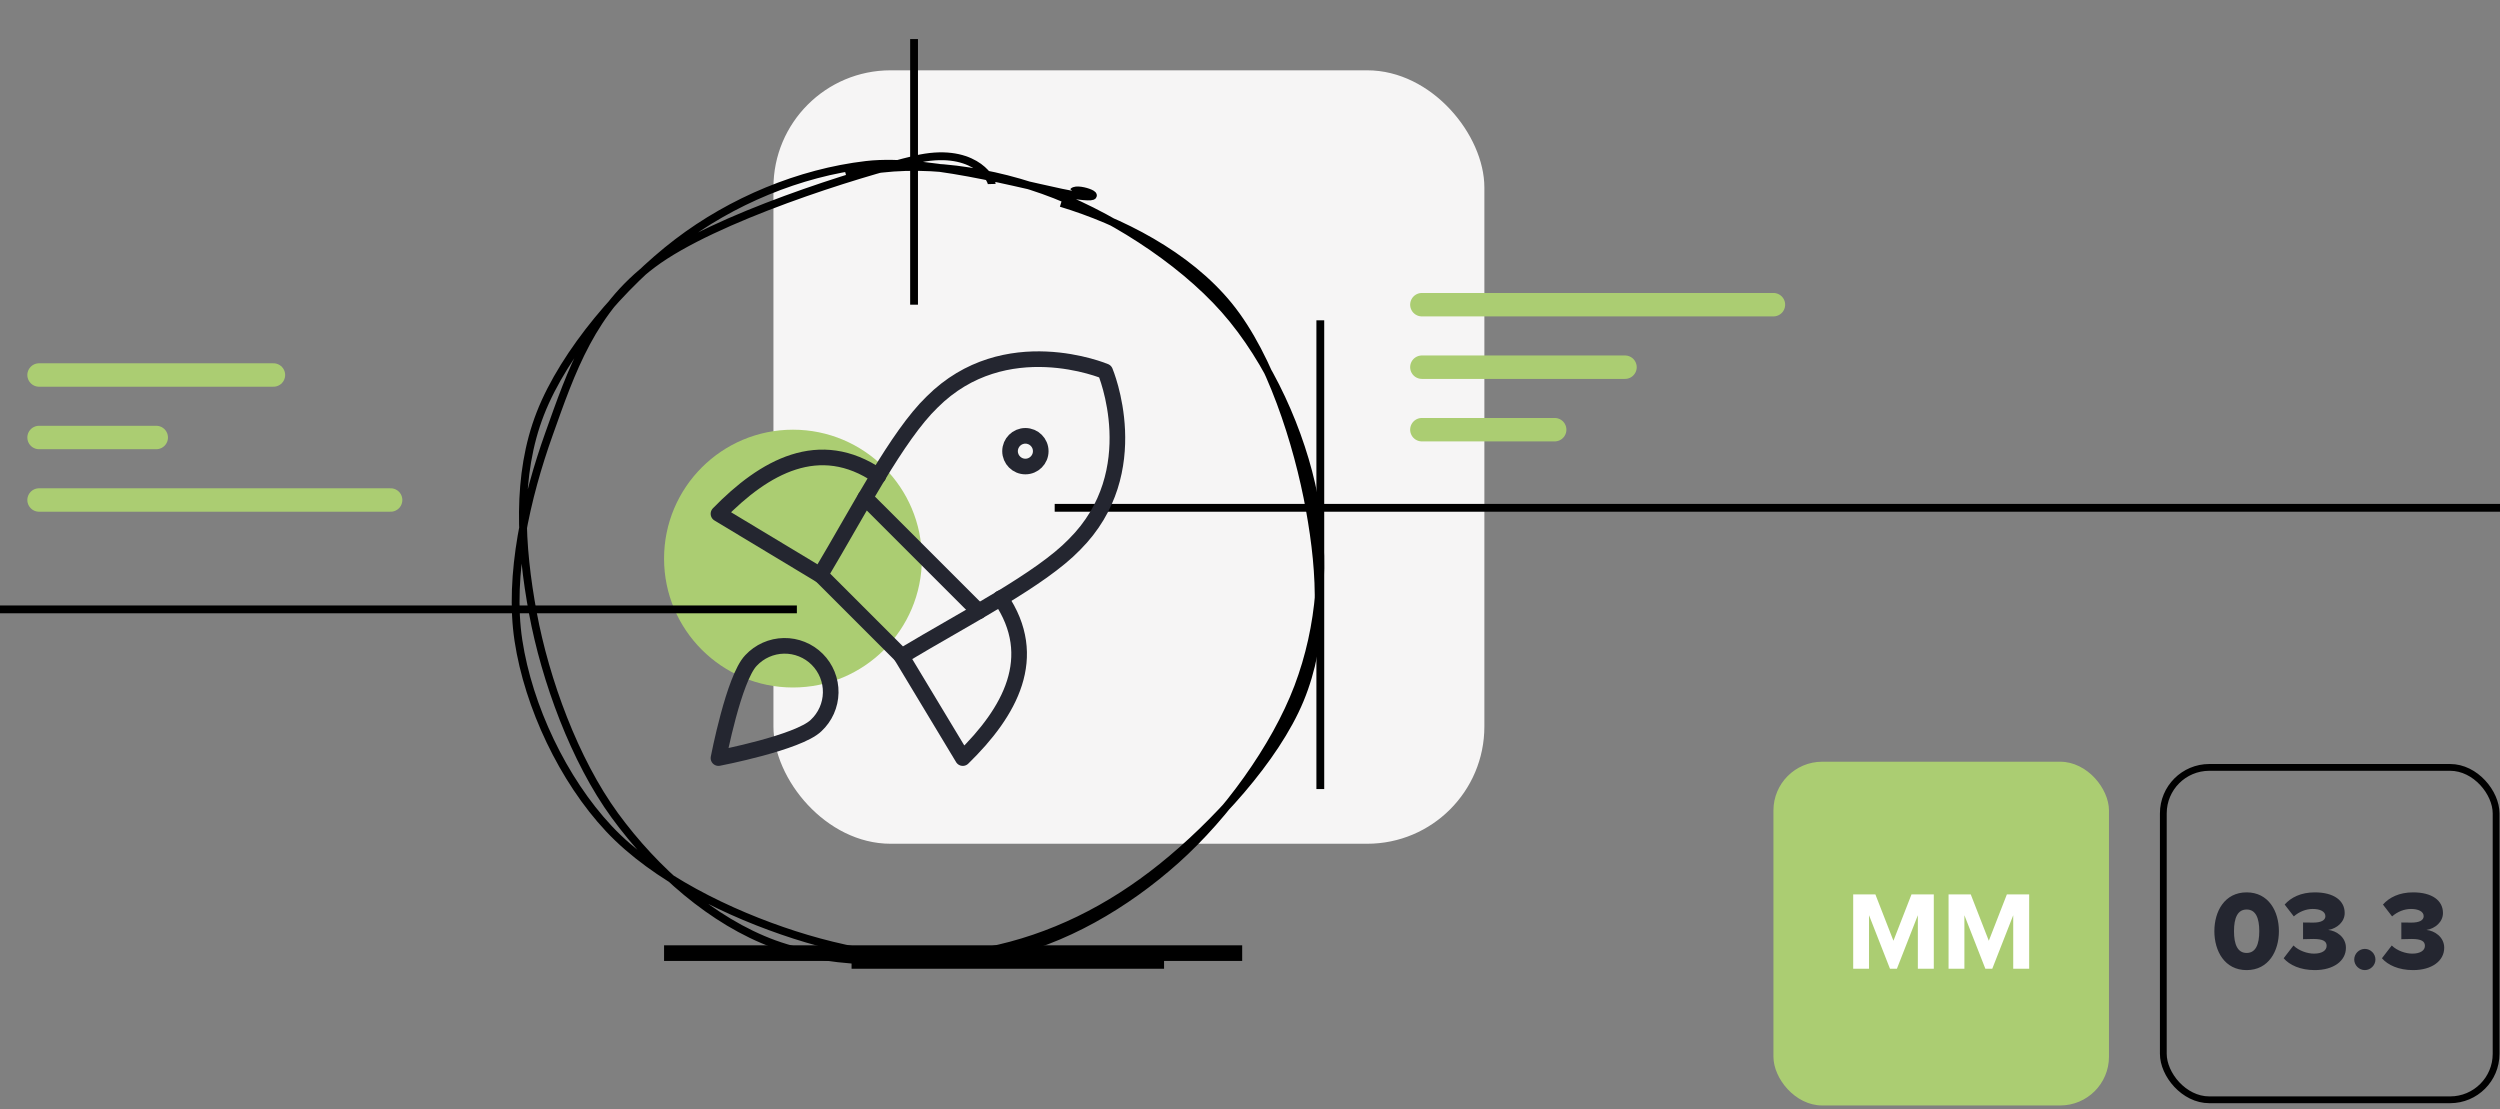 <svg width="320" height="142" viewBox="0 0 320 142" fill="none" xmlns="http://www.w3.org/2000/svg">
<rect x="0" y="0" width="320" height="142" fill="#808080" stroke="none"/>
<g clip-path="url(#clip0_1834_9011)">
<rect x="99" y="9" width="91" height="99" rx="15" fill="#F6F5F5"/>
<circle cx="101.5" cy="71.5" r="16.5" fill="#ABCD72"/>
<path d="M102 78L-18 78" stroke="black"/>
<path d="M50 64H5" stroke="#ABCD72" stroke-width="3" stroke-linecap="round"/>
<path d="M35 48L5 48" stroke="#ABCD72" stroke-width="3" stroke-linecap="round"/>
<path d="M20 56H5" stroke="#ABCD72" stroke-width="3" stroke-linecap="round"/>
<path d="M117 5L117 39" stroke="black"/>
<path d="M169 41L169 101" stroke="black"/>
<path d="M149 123L109 123" stroke="black" stroke-width="2"/>
<path d="M159 122L85 122" stroke="black" stroke-width="2"/>
<path d="M502 65L135 65" stroke="black"/>
<path d="M227 39L182 39" stroke="#ABCD72" stroke-width="3" stroke-linecap="round"/>
<path d="M199 55H182" stroke="#ABCD72" stroke-width="3" stroke-linecap="round"/>
<path d="M208 47H182" stroke="#ABCD72" stroke-width="3" stroke-linecap="round"/>
<path d="M108.304 22.461C116.01 20.337 125.454 21.481 133.527 24.341C141.6 27.202 150.969 33.099 156.743 39.624C162.516 46.149 166.598 55.437 168.168 63.491C169.737 71.544 169.098 80.183 166.159 87.946C163.22 95.708 156.91 104.363 150.534 110.065C144.157 115.768 136.04 120.561 127.901 122.16C119.761 123.76 110.024 122.344 101.699 119.664C93.374 116.985 83.838 112.361 77.948 106.083C72.059 99.805 67.642 90.417 66.361 81.997C65.081 73.578 67.398 63.602 70.266 55.566C73.133 47.531 75.75 39.644 83.564 33.786C91.378 27.928 109.918 22.124 117.147 20.418C124.376 18.713 126.916 22.718 126.938 23.554M135.814 25.98C143.372 28.269 151.988 32.605 157.295 39.145C162.602 45.684 166.137 56.817 167.654 65.219C169.17 73.62 169.547 81.928 166.394 89.555C163.241 97.182 155.414 105.618 148.736 110.982C142.057 116.346 134.591 120.098 126.322 121.741C118.053 123.385 107.058 123.737 99.12 120.843C91.183 117.948 83.847 111.436 78.695 104.375C73.543 97.313 69.799 87.046 68.21 78.474C66.621 69.902 66.076 60.848 69.16 52.941C72.243 45.035 79.755 36.34 86.709 31.034C93.662 25.729 102.34 22.11 110.881 21.11C119.422 20.11 133.539 24.464 137.954 25.034C142.369 25.605 137.962 23.845 137.369 24.533" stroke="black"/>
<path d="M112.432 60.932C104.889 55.785 97.857 59.714 91.964 65.764L105.007 73.621" stroke="#242630" stroke-width="2" stroke-linecap="round" stroke-linejoin="round"/>
<path d="M128.068 76.567C133.214 84.11 129.286 91.142 123.236 97.035L115.378 83.992" stroke="#242630" stroke-width="2" stroke-linecap="round" stroke-linejoin="round"/>
<path d="M105.007 73.582L115.418 83.993C123.747 79.004 133.214 74.171 137.536 69.693C146.886 60.343 141.464 47.536 141.464 47.536C141.464 47.536 128.657 42.114 119.307 51.464C114.829 55.786 109.957 65.293 105.007 73.582Z" stroke="#242630" stroke-width="2" stroke-linecap="round" stroke-linejoin="round"/>
<path d="M110.743 63.722L125.278 78.257" stroke="#242630" stroke-width="2" stroke-linecap="round" stroke-linejoin="round"/>
<path d="M131.25 59.715C132.335 59.715 133.215 58.835 133.215 57.75C133.215 56.666 132.335 55.786 131.25 55.786C130.166 55.786 129.286 56.666 129.286 57.75C129.286 58.835 130.166 59.715 131.25 59.715Z" stroke="#242630" stroke-width="2" stroke-linecap="round" stroke-linejoin="round"/>
<path d="M104.457 92.871C102.178 95.071 91.964 97.035 91.964 97.035C91.964 97.035 93.928 86.821 96.128 84.543C96.668 83.964 97.318 83.499 98.041 83.177C98.764 82.855 99.544 82.682 100.335 82.668C101.127 82.654 101.913 82.799 102.646 83.096C103.38 83.392 104.047 83.833 104.606 84.393C105.166 84.953 105.607 85.619 105.903 86.353C106.2 87.087 106.345 87.873 106.331 88.664C106.317 89.455 106.144 90.235 105.822 90.958C105.5 91.681 105.036 92.332 104.457 92.871V92.871Z" stroke="#242630" stroke-width="2" stroke-linecap="round" stroke-linejoin="round"/>
<rect x="227" y="97.5" width="42.949" height="44" rx="6.243" fill="#ABCD72"/>
<path d="M247.526 124H245.485V117.15L242.803 124H241.918L239.235 117.15V124H237.209V114.482H240.048L242.36 120.418L244.672 114.482H247.526V124ZM259.734 124H257.693V117.15L255.01 124H254.126L251.443 117.15V124H249.416V114.482H252.256L254.568 120.418L256.88 114.482H259.734V124Z" fill="white"/>
<path d="M283.439 119.191C283.439 116.649 284.753 114.223 287.569 114.223C290.386 114.223 291.7 116.649 291.7 119.191C291.7 121.733 290.386 124.173 287.569 124.173C284.753 124.173 283.439 121.733 283.439 119.191ZM289.187 119.191C289.187 117.487 288.725 116.418 287.569 116.418C286.414 116.418 285.952 117.487 285.952 119.191C285.952 120.895 286.414 121.978 287.569 121.978C288.725 121.978 289.187 120.895 289.187 119.191ZM292.307 122.657L293.563 121.025C294.256 121.704 295.354 122.065 296.192 122.065C297.26 122.065 297.809 121.632 297.809 121.068C297.809 120.505 297.405 120.187 296.091 120.187C295.672 120.187 294.935 120.202 294.791 120.216V118.079C294.978 118.093 295.729 118.093 296.091 118.093C297.087 118.093 297.65 117.804 297.65 117.27C297.65 116.664 296.957 116.346 296.033 116.346C295.152 116.346 294.285 116.707 293.607 117.299L292.437 115.783C293.245 114.873 294.516 114.223 296.293 114.223C298.748 114.223 300.12 115.277 300.12 116.866C300.12 117.992 299.152 118.844 298.011 119.032C299.037 119.133 300.279 119.927 300.279 121.314C300.279 123.004 298.69 124.173 296.293 124.173C294.444 124.173 293.058 123.523 292.307 122.657ZM301.341 122.816C301.341 122.079 301.962 121.458 302.699 121.458C303.435 121.458 304.056 122.079 304.056 122.816C304.056 123.552 303.435 124.173 302.699 124.173C301.962 124.173 301.341 123.552 301.341 122.816ZM304.887 122.657L306.143 121.025C306.837 121.704 307.934 122.065 308.772 122.065C309.841 122.065 310.389 121.632 310.389 121.068C310.389 120.505 309.985 120.187 308.671 120.187C308.252 120.187 307.515 120.202 307.371 120.216V118.079C307.559 118.093 308.31 118.093 308.671 118.093C309.667 118.093 310.231 117.804 310.231 117.27C310.231 116.664 309.537 116.346 308.613 116.346C307.732 116.346 306.866 116.707 306.187 117.299L305.017 115.783C305.826 114.873 307.097 114.223 308.873 114.223C311.328 114.223 312.7 115.277 312.7 116.866C312.7 117.992 311.732 118.844 310.592 119.032C311.617 119.133 312.859 119.927 312.859 121.314C312.859 123.004 311.27 124.173 308.873 124.173C307.024 124.173 305.638 123.523 304.887 122.657Z" fill="#242630"/>
<rect x="276.905" y="98.227" width="42.596" height="42.547" rx="5.884" stroke="black" stroke-width="0.869"/>
</g>
<defs>
<clipPath id="clip0_1834_9011">
<rect width="320" height="142" fill="white"/>
</clipPath>
</defs>
</svg>
